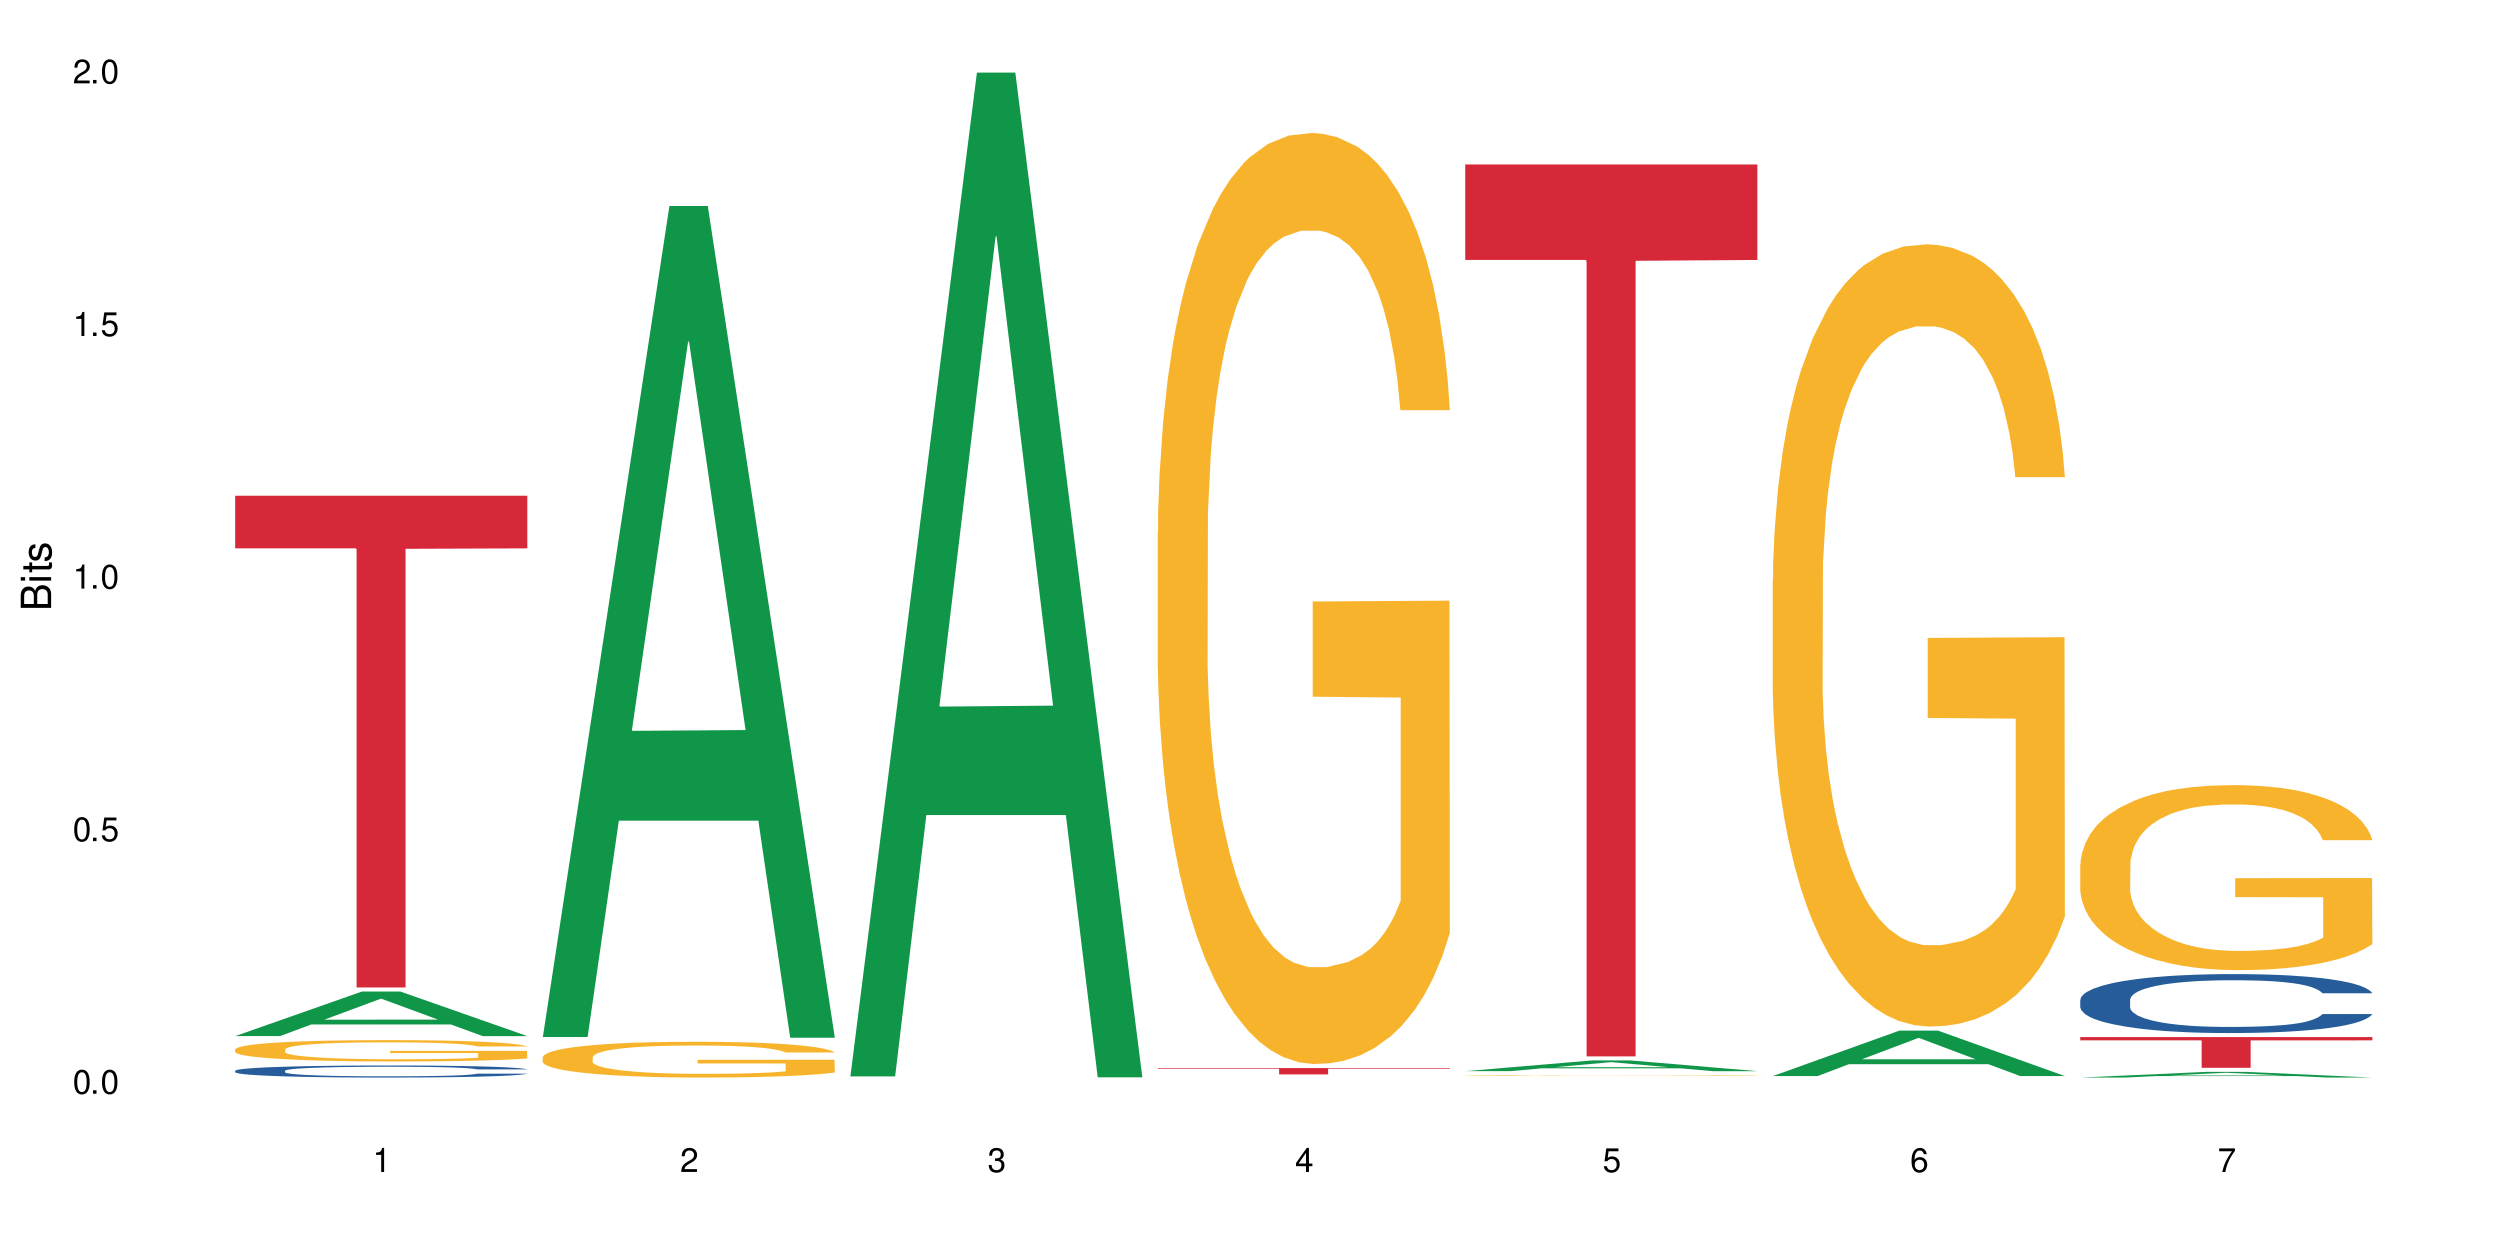 <?xml version="1.0" encoding="UTF-8"?>
<svg xmlns="http://www.w3.org/2000/svg" xmlns:xlink="http://www.w3.org/1999/xlink" width="720" height="360" viewBox="0 0 720 360">
<defs>
<g>
<g id="glyph-0-0">
</g>
<g id="glyph-0-1">
<path d="M 2.641 -6.938 C 2 -6.938 1.422 -6.656 1.078 -6.172 C 0.641 -5.562 0.406 -4.641 0.406 -3.359 C 0.406 -1.016 1.188 0.219 2.641 0.219 C 4.078 0.219 4.859 -1.016 4.859 -3.297 C 4.859 -4.641 4.656 -5.547 4.203 -6.172 C 3.844 -6.656 3.281 -6.938 2.641 -6.938 Z M 2.641 -6.188 C 3.547 -6.188 4 -5.25 4 -3.375 C 4 -1.406 3.562 -0.484 2.625 -0.484 C 1.734 -0.484 1.281 -1.438 1.281 -3.344 C 1.281 -5.25 1.734 -6.188 2.641 -6.188 Z M 2.641 -6.188 "/>
</g>
<g id="glyph-0-2">
<path d="M 1.828 -1 L 0.828 -1 L 0.828 0 L 1.828 0 Z M 1.828 -1 "/>
</g>
<g id="glyph-0-3">
<path d="M 4.562 -6.797 L 1.062 -6.797 L 0.547 -3.094 L 1.328 -3.094 C 1.719 -3.562 2.047 -3.734 2.578 -3.734 C 3.484 -3.734 4.062 -3.109 4.062 -2.094 C 4.062 -1.125 3.484 -0.531 2.578 -0.531 C 1.828 -0.531 1.375 -0.906 1.188 -1.672 L 0.328 -1.672 C 0.453 -1.109 0.547 -0.844 0.75 -0.594 C 1.125 -0.078 1.828 0.219 2.594 0.219 C 3.969 0.219 4.922 -0.781 4.922 -2.219 C 4.922 -3.562 4.031 -4.484 2.719 -4.484 C 2.25 -4.484 1.859 -4.359 1.469 -4.062 L 1.734 -5.969 L 4.562 -5.969 Z M 4.562 -6.797 "/>
</g>
<g id="glyph-0-4">
<path d="M 2.484 -4.938 L 2.484 0 L 3.328 0 L 3.328 -6.938 L 2.766 -6.938 C 2.469 -5.875 2.281 -5.734 0.984 -5.562 L 0.984 -4.938 Z M 2.484 -4.938 "/>
</g>
<g id="glyph-0-5">
<path d="M 4.859 -0.828 L 1.281 -0.828 C 1.359 -1.406 1.672 -1.781 2.5 -2.281 L 3.469 -2.828 C 4.406 -3.344 4.906 -4.062 4.906 -4.906 C 4.906 -5.484 4.672 -6.031 4.266 -6.406 C 3.859 -6.766 3.375 -6.938 2.719 -6.938 C 1.859 -6.938 1.219 -6.625 0.844 -6.031 C 0.609 -5.672 0.5 -5.234 0.484 -4.531 L 1.328 -4.531 C 1.359 -5.016 1.406 -5.281 1.531 -5.516 C 1.75 -5.938 2.188 -6.203 2.703 -6.203 C 3.469 -6.203 4.031 -5.641 4.031 -4.891 C 4.031 -4.344 3.719 -3.859 3.125 -3.516 L 2.234 -3 C 0.812 -2.172 0.406 -1.531 0.328 -0.016 L 4.859 -0.016 Z M 4.859 -0.828 "/>
</g>
<g id="glyph-0-6">
<path d="M 2.125 -3.188 L 2.578 -3.188 C 3.5 -3.188 3.984 -2.766 3.984 -1.922 C 3.984 -1.062 3.469 -0.531 2.594 -0.531 C 1.656 -0.531 1.203 -1 1.156 -2.016 L 0.312 -2.016 C 0.344 -1.453 0.438 -1.094 0.609 -0.781 C 0.953 -0.109 1.625 0.219 2.547 0.219 C 3.953 0.219 4.859 -0.625 4.859 -1.938 C 4.859 -2.828 4.516 -3.297 3.703 -3.594 C 4.344 -3.844 4.656 -4.328 4.656 -5.031 C 4.656 -6.219 3.875 -6.938 2.578 -6.938 C 1.203 -6.938 0.484 -6.172 0.453 -4.703 L 1.297 -4.703 C 1.312 -5.125 1.344 -5.359 1.453 -5.578 C 1.641 -5.969 2.062 -6.203 2.594 -6.203 C 3.344 -6.203 3.797 -5.75 3.797 -5 C 3.797 -4.516 3.609 -4.219 3.25 -4.047 C 3.016 -3.953 2.703 -3.922 2.125 -3.906 Z M 2.125 -3.188 "/>
</g>
<g id="glyph-0-7">
<path d="M 3.141 -1.672 L 3.141 0 L 3.984 0 L 3.984 -1.672 L 4.984 -1.672 L 4.984 -2.438 L 3.984 -2.438 L 3.984 -6.938 L 3.359 -6.938 L 0.266 -2.578 L 0.266 -1.672 Z M 3.141 -2.438 L 1 -2.438 L 3.141 -5.5 Z M 3.141 -2.438 "/>
</g>
<g id="glyph-0-8">
<path d="M 4.781 -5.125 C 4.609 -6.266 3.891 -6.938 2.844 -6.938 C 2.094 -6.938 1.422 -6.578 1.031 -5.953 C 0.594 -5.266 0.406 -4.422 0.406 -3.172 C 0.406 -2 0.578 -1.25 0.984 -0.641 C 1.359 -0.078 1.953 0.219 2.703 0.219 C 3.984 0.219 4.922 -0.75 4.922 -2.094 C 4.922 -3.375 4.062 -4.281 2.844 -4.281 C 2.172 -4.281 1.641 -4.031 1.281 -3.516 C 1.281 -5.234 1.828 -6.188 2.797 -6.188 C 3.391 -6.188 3.797 -5.797 3.938 -5.125 Z M 2.734 -3.531 C 3.547 -3.531 4.062 -2.953 4.062 -2.031 C 4.062 -1.156 3.484 -0.531 2.703 -0.531 C 1.922 -0.531 1.328 -1.188 1.328 -2.078 C 1.328 -2.938 1.906 -3.531 2.734 -3.531 Z M 2.734 -3.531 "/>
</g>
<g id="glyph-0-9">
<path d="M 4.984 -6.797 L 0.438 -6.797 L 0.438 -5.969 L 4.109 -5.969 C 2.5 -3.656 1.828 -2.234 1.328 0 L 2.219 0 C 2.594 -2.172 3.453 -4.047 4.984 -6.094 Z M 4.984 -6.797 "/>
</g>
<g id="glyph-1-0">
</g>
<g id="glyph-1-1">
<path d="M 0 -0.953 L 0 -4.891 C 0 -5.719 -0.234 -6.344 -0.734 -6.797 C -1.188 -7.234 -1.812 -7.469 -2.5 -7.469 C -3.547 -7.469 -4.188 -7 -4.625 -5.875 C -4.984 -6.688 -5.625 -7.094 -6.531 -7.094 C -7.172 -7.094 -7.734 -6.859 -8.141 -6.391 C -8.562 -5.922 -8.75 -5.344 -8.75 -4.5 L -8.75 -0.953 Z M -4.984 -2.062 L -7.766 -2.062 L -7.766 -4.219 C -7.766 -4.844 -7.688 -5.203 -7.453 -5.5 C -7.219 -5.812 -6.859 -5.969 -6.375 -5.969 C -5.891 -5.969 -5.531 -5.812 -5.297 -5.5 C -5.062 -5.203 -4.984 -4.844 -4.984 -4.219 Z M -0.984 -2.062 L -4 -2.062 L -4 -4.781 C -4 -5.766 -3.438 -6.359 -2.484 -6.359 C -1.547 -6.359 -0.984 -5.766 -0.984 -4.781 Z M -0.984 -2.062 "/>
</g>
<g id="glyph-1-2">
<path d="M -6.281 -1.797 L -6.281 -0.797 L 0 -0.797 L 0 -1.797 Z M -8.75 -1.797 L -8.75 -0.797 L -7.484 -0.797 L -7.484 -1.797 Z M -8.75 -1.797 "/>
</g>
<g id="glyph-1-3">
<path d="M -6.281 -3.047 L -6.281 -2.016 L -8.016 -2.016 L -8.016 -1.016 L -6.281 -1.016 L -6.281 -0.172 L -5.469 -0.172 L -5.469 -1.016 L -0.719 -1.016 C -0.078 -1.016 0.281 -1.453 0.281 -2.234 C 0.281 -2.5 0.25 -2.719 0.188 -3.047 L -0.641 -3.047 C -0.609 -2.906 -0.594 -2.766 -0.594 -2.562 C -0.594 -2.141 -0.719 -2.016 -1.156 -2.016 L -5.469 -2.016 L -5.469 -3.047 Z M -6.281 -3.047 "/>
</g>
<g id="glyph-1-4">
<path d="M -4.531 -5.25 C -5.766 -5.25 -6.469 -4.422 -6.469 -2.969 C -6.469 -1.516 -5.719 -0.562 -4.547 -0.562 C -3.562 -0.562 -3.094 -1.062 -2.734 -2.562 L -2.516 -3.484 C -2.344 -4.188 -2.094 -4.469 -1.641 -4.469 C -1.047 -4.469 -0.641 -3.875 -0.641 -3 C -0.641 -2.453 -0.797 -2 -1.062 -1.75 C -1.25 -1.594 -1.422 -1.531 -1.875 -1.469 L -1.875 -0.406 C -0.422 -0.453 0.281 -1.266 0.281 -2.922 C 0.281 -4.5 -0.5 -5.516 -1.719 -5.516 C -2.656 -5.516 -3.172 -4.984 -3.469 -3.734 L -3.703 -2.766 C -3.891 -1.953 -4.156 -1.609 -4.594 -1.609 C -5.188 -1.609 -5.547 -2.125 -5.547 -2.938 C -5.547 -3.75 -5.203 -4.172 -4.531 -4.203 Z M -4.531 -5.25 "/>
</g>
</g>
</defs>
<rect x="-72" y="-36" width="864" height="432" fill="rgb(100%, 100%, 100%)" fill-opacity="1"/>
<path fill-rule="nonzero" fill="rgb(6.275%, 58.824%, 28.235%)" fill-opacity="1" d="M 67.73 298.383 L 67.82 298.371 L 104.227 285.559 L 115.281 285.559 L 151.867 298.398 L 139.012 298.398 L 129.844 295.047 L 89.664 295.047 L 80.676 298.383 L 67.73 298.383 L 93.527 293.66 L 126.156 293.648 L 109.887 287.656 L 109.707 287.645 L 109.527 287.684 L 93.438 293.648 L 93.527 293.66 Z M 67.73 298.383 "/>
<path fill-rule="nonzero" fill="rgb(14.51%, 36.078%, 60%)" fill-opacity="1" d="M 67.73 308.375 L 67.832 308.371 L 67.832 308.297 L 68.141 308.176 L 68.859 308.023 L 69.578 307.918 L 71.426 307.73 L 73.988 307.551 L 76.656 307.41 L 78.605 307.328 L 80.352 307.266 L 84.352 307.148 L 86.918 307.086 L 89.688 307.035 L 93.074 306.98 L 95.535 306.949 L 101.078 306.898 L 105.18 306.875 L 108.363 306.867 L 115.238 306.867 L 119.34 306.879 L 122.316 306.895 L 125.598 306.918 L 128.371 306.949 L 133.191 307.02 L 137.5 307.105 L 139.449 307.156 L 142.527 307.254 L 144.891 307.352 L 146.531 307.434 L 148.379 307.551 L 150.02 307.691 L 151.25 307.855 L 151.867 307.992 L 137.5 307.992 L 136.785 307.863 L 135.961 307.766 L 134.422 307.637 L 132.883 307.543 L 130.73 307.453 L 128.781 307.391 L 126.113 307.332 L 123.754 307.293 L 121.289 307.266 L 118.93 307.246 L 114.414 307.227 L 109.184 307.227 L 107.234 307.234 L 103.23 307.258 L 101.078 307.281 L 98 307.324 L 95.844 307.367 L 93.281 307.43 L 91.535 307.484 L 89.379 307.566 L 87.84 307.641 L 86.098 307.742 L 85.07 307.824 L 84.148 307.91 L 83.328 308.016 L 82.711 308.129 L 82.301 308.246 L 82.094 308.359 L 82.094 308.852 L 82.301 308.965 L 82.812 309.098 L 84.148 309.289 L 86.098 309.461 L 88.355 309.594 L 90.508 309.688 L 91.742 309.73 L 93.383 309.781 L 95.945 309.848 L 99.641 309.91 L 101.797 309.934 L 105.078 309.961 L 108.465 309.973 L 112.98 309.973 L 116.98 309.961 L 119.648 309.945 L 122.418 309.918 L 126.215 309.863 L 128.574 309.812 L 130.629 309.754 L 132.168 309.695 L 133.191 309.645 L 134.73 309.543 L 135.961 309.438 L 136.887 309.324 L 137.5 309.219 L 151.867 309.219 L 151.25 309.344 L 150.328 309.469 L 149.402 309.559 L 147.969 309.672 L 146.324 309.77 L 143.965 309.879 L 142.016 309.953 L 139.449 310.031 L 137.09 310.094 L 134.527 310.148 L 130.73 310.211 L 128.266 310.242 L 125.598 310.27 L 122.418 310.297 L 118.418 310.316 L 114.109 310.332 L 110.105 310.332 L 105.797 310.328 L 102.617 310.316 L 98.41 310.285 L 93.176 310.23 L 89.379 310.168 L 86.406 310.109 L 83.84 310.047 L 80.969 309.961 L 77.273 309.82 L 75.016 309.711 L 73.477 309.625 L 71.734 309.5 L 70.5 309.391 L 69.066 309.211 L 68.039 308.988 L 67.73 308.812 Z M 67.73 308.375 "/>
<path fill-rule="nonzero" fill="rgb(96.863%, 70.196%, 16.863%)" fill-opacity="1" d="M 67.73 302.191 L 67.832 302.184 L 67.832 302.074 L 68.242 301.82 L 69.27 301.473 L 70.605 301.188 L 72.039 300.961 L 72.965 300.844 L 74.504 300.676 L 75.836 300.551 L 79.223 300.301 L 83.531 300.062 L 85.891 299.965 L 88.559 299.867 L 92.355 299.762 L 94.102 299.723 L 99.438 299.633 L 105.488 299.574 L 112.16 299.559 L 115.238 299.566 L 119.441 299.586 L 125.188 299.648 L 128.473 299.703 L 131.039 299.762 L 133.707 299.832 L 136.988 299.945 L 140.066 300.082 L 142.527 300.215 L 144.992 300.383 L 147.043 300.562 L 148.789 300.758 L 150.328 300.996 L 151.25 301.191 L 151.867 301.387 L 137.605 301.387 L 136.785 301.191 L 135.859 301.039 L 134.32 300.855 L 132.781 300.719 L 131.242 300.613 L 128.371 300.469 L 125.906 300.379 L 122.828 300.301 L 119.855 300.25 L 116.469 300.215 L 114.414 300.203 L 108.977 300.203 L 104.055 300.242 L 101.18 300.289 L 99.129 300.332 L 96.254 300.418 L 94.512 300.484 L 93.484 300.531 L 90.406 300.703 L 88.355 300.859 L 87.227 300.969 L 85.789 301.137 L 84.762 301.289 L 83.633 301.512 L 83.02 301.68 L 82.199 302.062 L 82.094 303.07 L 82.402 303.285 L 83.02 303.516 L 83.84 303.719 L 85.07 303.93 L 86.301 304.094 L 88.457 304.312 L 90.305 304.457 L 91.742 304.555 L 94.512 304.703 L 95.641 304.754 L 98.309 304.855 L 101.078 304.934 L 104.465 305.004 L 107.027 305.035 L 111.133 305.062 L 116.363 305.062 L 122.52 305.031 L 126.422 304.984 L 129.09 304.941 L 130.832 304.902 L 132.988 304.84 L 134.527 304.785 L 135.961 304.723 L 137.707 304.625 L 137.707 303.285 L 112.363 303.281 L 112.363 302.652 L 151.762 302.645 L 151.867 304.84 L 149.711 304.992 L 147.043 305.137 L 144.48 305.25 L 141.812 305.344 L 138.016 305.449 L 134.938 305.52 L 130.215 305.598 L 125.906 305.648 L 121.395 305.68 L 117.391 305.699 L 112.672 305.703 L 108.465 305.691 L 103.949 305.66 L 100.359 305.613 L 97.074 305.559 L 93.793 305.484 L 89.688 305.367 L 87.02 305.27 L 84.25 305.152 L 81.48 305.012 L 79.016 304.863 L 77.375 304.742 L 75.734 304.609 L 73.988 304.441 L 72.348 304.25 L 71.117 304.074 L 69.988 303.879 L 69.168 303.695 L 68.348 303.441 L 67.938 303.238 L 67.73 303.066 Z M 67.73 302.191 "/>
<path fill-rule="nonzero" fill="rgb(83.922%, 15.686%, 22.353%)" fill-opacity="1" d="M 67.73 142.766 L 151.867 142.766 L 151.867 157.926 L 116.801 158.059 L 116.801 284.398 L 102.695 284.398 L 102.695 158.191 L 102.488 157.926 L 67.73 157.926 Z M 67.73 142.766 "/>
<path fill-rule="nonzero" fill="rgb(6.275%, 58.824%, 28.235%)" fill-opacity="1" d="M 156.293 298.648 L 156.383 298.426 L 192.789 59.332 L 203.844 59.332 L 240.43 298.875 L 227.574 298.875 L 218.406 236.344 L 178.227 236.344 L 169.238 298.648 L 156.293 298.648 L 182.094 210.48 L 214.723 210.254 L 198.453 98.469 L 198.273 98.242 L 198.094 98.918 L 182.004 210.254 L 182.094 210.48 Z M 156.293 298.648 "/>
<path fill-rule="nonzero" fill="rgb(96.863%, 70.196%, 16.863%)" fill-opacity="1" d="M 156.293 304.445 L 156.398 304.438 L 156.398 304.25 L 156.809 303.828 L 157.832 303.242 L 159.168 302.762 L 160.605 302.387 L 161.527 302.191 L 163.066 301.906 L 164.398 301.699 L 167.785 301.277 L 172.094 300.883 L 174.457 300.715 L 177.121 300.555 L 180.918 300.375 L 182.664 300.309 L 188 300.16 L 194.051 300.066 L 200.723 300.035 L 203.801 300.047 L 208.008 300.082 L 213.754 300.188 L 217.035 300.281 L 219.602 300.375 L 222.27 300.496 L 225.551 300.684 L 228.629 300.91 L 231.094 301.137 L 233.555 301.418 L 235.605 301.719 L 237.352 302.047 L 238.891 302.445 L 239.812 302.773 L 240.43 303.102 L 226.168 303.102 L 225.348 302.773 L 224.422 302.52 L 222.883 302.207 L 221.344 301.984 L 219.805 301.805 L 216.934 301.559 L 214.473 301.41 L 211.395 301.277 L 208.418 301.191 L 205.031 301.137 L 202.98 301.117 L 197.543 301.117 L 192.617 301.184 L 189.742 301.258 L 187.691 301.336 L 184.816 301.477 L 183.074 301.59 L 182.047 301.664 L 178.969 301.953 L 176.918 302.219 L 175.789 302.398 L 174.352 302.68 L 173.328 302.934 L 172.199 303.309 L 171.582 303.59 L 170.762 304.23 L 170.66 305.922 L 170.965 306.281 L 171.582 306.668 L 172.402 307.004 L 173.633 307.363 L 174.867 307.637 L 177.02 308 L 178.867 308.246 L 180.305 308.406 L 183.074 308.66 L 184.203 308.746 L 186.871 308.914 L 189.641 309.047 L 193.027 309.16 L 195.59 309.215 L 199.695 309.262 L 204.93 309.262 L 211.086 309.207 L 214.984 309.129 L 217.652 309.055 L 219.395 308.988 L 221.551 308.887 L 223.09 308.793 L 224.527 308.688 L 226.27 308.527 L 226.27 306.281 L 200.926 306.27 L 200.926 305.219 L 240.328 305.207 L 240.43 308.887 L 238.273 309.141 L 235.605 309.383 L 233.043 309.57 L 230.375 309.73 L 226.578 309.91 L 223.5 310.023 L 218.781 310.156 L 214.473 310.238 L 209.957 310.297 L 205.953 310.324 L 201.234 310.332 L 197.027 310.316 L 192.512 310.258 L 188.922 310.184 L 185.641 310.09 L 182.355 309.969 L 178.25 309.77 L 175.582 309.609 L 172.812 309.414 L 170.043 309.176 L 167.582 308.922 L 165.938 308.727 L 164.297 308.5 L 162.555 308.219 L 160.91 307.898 L 159.68 307.605 L 158.551 307.277 L 157.73 306.969 L 156.91 306.543 L 156.5 306.207 L 156.293 305.914 Z M 156.293 304.445 "/>
<path fill-rule="nonzero" fill="rgb(6.275%, 58.824%, 28.235%)" fill-opacity="1" d="M 244.859 310.008 L 244.949 309.734 L 281.352 20.902 L 292.41 20.902 L 328.992 310.281 L 316.141 310.281 L 306.969 234.742 L 266.789 234.742 L 257.801 310.008 L 244.859 310.008 L 270.656 203.496 L 303.285 203.223 L 287.016 68.18 L 286.836 67.91 L 286.656 68.727 L 270.566 203.223 L 270.656 203.496 Z M 244.859 310.008 "/>
<path fill-rule="nonzero" fill="rgb(96.863%, 70.196%, 16.863%)" fill-opacity="1" d="M 333.422 153.148 L 333.523 152.902 L 333.523 148.008 L 333.934 136.988 L 334.961 121.805 L 336.293 109.316 L 337.73 99.52 L 338.652 94.375 L 340.191 87.031 L 341.527 81.645 L 344.914 70.621 L 349.223 60.336 L 351.582 55.93 L 354.25 51.766 L 358.047 47.113 L 359.789 45.398 L 365.125 41.48 L 371.18 39.031 L 377.848 38.297 L 380.926 38.543 L 385.133 39.523 L 390.879 42.215 L 394.164 44.664 L 396.727 47.113 L 399.395 50.297 L 402.68 55.195 L 405.758 61.074 L 408.219 66.949 L 410.684 74.297 L 412.734 82.133 L 414.477 90.703 L 416.016 100.988 L 416.941 109.559 L 417.555 118.129 L 403.293 118.129 L 402.473 109.559 L 401.551 102.949 L 400.012 94.867 L 398.473 88.988 L 396.934 84.336 L 394.059 77.969 L 391.598 74.051 L 388.52 70.621 L 385.543 68.418 L 382.156 66.949 L 380.105 66.461 L 374.668 66.461 L 369.742 68.176 L 366.871 70.133 L 364.816 72.094 L 361.945 75.766 L 360.199 78.703 L 359.176 80.664 L 356.098 88.254 L 354.043 95.109 L 352.914 99.766 L 351.48 107.109 L 350.453 113.723 L 349.324 123.52 L 348.711 130.863 L 347.887 147.516 L 347.785 191.598 L 348.094 200.902 L 348.711 210.941 L 349.531 219.758 L 350.762 229.062 L 351.992 236.164 L 354.148 245.715 L 355.992 252.082 L 357.43 256.246 L 360.199 262.859 L 361.328 265.062 L 363.996 269.469 L 366.766 272.898 L 370.152 275.836 L 372.719 277.305 L 376.824 278.531 L 382.055 278.531 L 388.211 277.062 L 392.109 275.102 L 394.777 273.145 L 396.523 271.43 L 398.676 268.734 L 400.215 266.285 L 401.652 263.594 L 403.398 259.43 L 403.398 200.902 L 378.055 200.656 L 378.055 173.23 L 417.453 172.984 L 417.555 268.734 L 415.402 275.348 L 412.734 281.715 L 410.168 286.609 L 407.5 290.773 L 403.703 295.426 L 400.625 298.367 L 395.906 301.793 L 391.598 304 L 387.082 305.469 L 383.082 306.203 L 378.363 306.445 L 374.156 305.957 L 369.641 304.488 L 366.051 302.527 L 362.766 300.078 L 359.484 296.895 L 355.379 291.754 L 352.711 287.59 L 349.941 282.449 L 347.172 276.324 L 344.707 269.715 L 343.066 264.57 L 341.426 258.695 L 339.68 251.348 L 338.039 243.023 L 336.809 235.43 L 335.68 226.859 L 334.859 218.777 L 334.035 207.758 L 333.625 198.941 L 333.422 191.352 Z M 333.422 153.148 "/>
<path fill-rule="nonzero" fill="rgb(83.922%, 15.686%, 22.353%)" fill-opacity="1" d="M 333.422 307.609 L 417.555 307.609 L 417.555 307.805 L 382.492 307.805 L 382.492 309.426 L 368.383 309.426 L 368.383 307.809 L 368.18 307.805 L 333.422 307.805 Z M 333.422 307.609 "/>
<path fill-rule="nonzero" fill="rgb(6.275%, 58.824%, 28.235%)" fill-opacity="1" d="M 421.984 308.492 L 422.074 308.492 L 458.48 305.402 L 469.535 305.402 L 506.121 308.496 L 493.266 308.496 L 484.098 307.688 L 443.918 307.688 L 434.93 308.492 L 421.984 308.492 L 447.781 307.355 L 480.41 307.352 L 464.141 305.906 L 463.961 305.906 L 463.781 305.914 L 447.691 307.352 L 447.781 307.355 Z M 421.984 308.492 "/>
<path fill-rule="nonzero" fill="rgb(96.863%, 70.196%, 16.863%)" fill-opacity="1" d="M 421.984 309.742 L 422.086 309.742 L 422.086 309.738 L 422.496 309.73 L 423.523 309.719 L 424.859 309.711 L 426.293 309.703 L 427.219 309.699 L 428.758 309.691 L 430.09 309.688 L 433.477 309.68 L 437.785 309.676 L 440.145 309.672 L 442.812 309.668 L 446.609 309.664 L 448.355 309.664 L 453.688 309.66 L 479.441 309.66 L 482.727 309.664 L 485.293 309.664 L 487.957 309.668 L 491.242 309.672 L 494.32 309.676 L 496.781 309.68 L 499.246 309.684 L 501.297 309.691 L 503.043 309.695 L 504.582 309.703 L 505.504 309.711 L 506.121 309.715 L 491.859 309.715 L 491.035 309.711 L 490.113 309.703 L 485.496 309.691 L 482.625 309.688 L 480.16 309.684 L 477.082 309.68 L 455.434 309.68 L 453.383 309.684 L 450.508 309.684 L 448.766 309.688 L 447.738 309.688 L 444.66 309.695 L 442.609 309.699 L 441.48 309.703 L 440.043 309.707 L 439.016 309.711 L 437.887 309.719 L 437.273 309.727 L 436.453 309.738 L 436.348 309.77 L 437.273 309.781 L 438.094 309.789 L 439.324 309.797 L 440.555 309.801 L 442.711 309.809 L 444.559 309.812 L 445.992 309.812 L 448.766 309.82 L 449.895 309.82 L 452.562 309.824 L 455.332 309.828 L 461.281 309.828 L 465.387 309.832 L 470.617 309.832 L 476.773 309.828 L 483.34 309.828 L 485.086 309.824 L 487.242 309.824 L 488.781 309.82 L 490.215 309.82 L 491.961 309.816 L 491.961 309.773 L 466.617 309.773 L 466.617 309.754 L 506.016 309.754 L 506.121 309.824 L 503.965 309.828 L 501.297 309.832 L 498.73 309.836 L 496.066 309.84 L 492.27 309.844 L 489.191 309.844 L 484.469 309.848 L 475.645 309.848 L 471.645 309.852 L 462.719 309.852 L 458.203 309.848 L 451.328 309.848 L 448.047 309.844 L 443.941 309.84 L 441.273 309.836 L 435.734 309.828 L 433.27 309.824 L 429.988 309.816 L 428.242 309.812 L 426.602 309.805 L 425.371 309.801 L 424.242 309.793 L 423.422 309.789 L 422.602 309.781 L 422.191 309.773 L 421.984 309.77 Z M 421.984 309.742 "/>
<path fill-rule="nonzero" fill="rgb(83.922%, 15.686%, 22.353%)" fill-opacity="1" d="M 421.984 47.371 L 506.121 47.371 L 506.121 74.867 L 471.055 75.109 L 471.055 304.238 L 456.945 304.238 L 456.945 75.352 L 456.742 74.867 L 421.984 74.867 Z M 421.984 47.371 "/>
<path fill-rule="nonzero" fill="rgb(6.275%, 58.824%, 28.235%)" fill-opacity="1" d="M 510.547 309.898 L 510.637 309.887 L 547.043 296.809 L 558.098 296.809 L 594.684 309.91 L 581.828 309.91 L 572.66 306.488 L 532.48 306.488 L 523.492 309.898 L 510.547 309.898 L 536.348 305.074 L 568.977 305.062 L 552.707 298.949 L 552.527 298.938 L 552.348 298.977 L 536.258 305.062 L 536.348 305.074 Z M 510.547 309.898 "/>
<path fill-rule="nonzero" fill="rgb(96.863%, 70.196%, 16.863%)" fill-opacity="1" d="M 510.547 166.852 L 510.652 166.648 L 510.652 162.531 L 511.062 153.273 L 512.086 140.516 L 513.422 130.023 L 514.855 121.793 L 515.781 117.473 L 517.32 111.301 L 518.652 106.773 L 522.039 97.516 L 526.348 88.875 L 528.707 85.172 L 531.375 81.676 L 535.172 77.766 L 536.918 76.324 L 542.254 73.035 L 548.305 70.977 L 554.977 70.359 L 558.055 70.566 L 562.262 71.387 L 568.008 73.652 L 571.289 75.707 L 573.855 77.766 L 576.523 80.441 L 579.805 84.555 L 582.883 89.492 L 585.348 94.43 L 587.809 100.602 L 589.859 107.188 L 591.605 114.387 L 593.145 123.027 L 594.066 130.23 L 594.684 137.43 L 580.422 137.43 L 579.602 130.23 L 578.676 124.676 L 577.137 117.887 L 575.598 112.949 L 574.059 109.039 L 571.188 103.688 L 568.723 100.398 L 565.645 97.516 L 562.672 95.664 L 559.285 94.43 L 557.234 94.02 L 551.793 94.02 L 546.871 95.461 L 543.996 97.105 L 541.945 98.75 L 539.07 101.836 L 537.328 104.305 L 536.301 105.953 L 533.223 112.332 L 531.172 118.09 L 530.043 122 L 528.605 128.172 L 527.582 133.727 L 526.453 141.957 L 525.836 148.129 L 525.016 162.121 L 524.914 199.152 L 525.219 206.973 L 525.836 215.406 L 526.656 222.816 L 527.887 230.633 L 529.121 236.598 L 531.273 244.625 L 533.121 249.973 L 534.559 253.469 L 537.328 259.023 L 538.457 260.875 L 541.125 264.582 L 543.895 267.461 L 547.281 269.93 L 549.844 271.164 L 553.949 272.191 L 559.184 272.191 L 565.34 270.957 L 569.238 269.312 L 571.906 267.668 L 573.648 266.227 L 575.805 263.965 L 577.344 261.906 L 578.781 259.641 L 580.523 256.145 L 580.523 206.973 L 555.18 206.766 L 555.18 183.723 L 594.582 183.516 L 594.684 263.965 L 592.527 269.52 L 589.859 274.867 L 587.297 278.98 L 584.629 282.48 L 580.832 286.391 L 577.754 288.859 L 573.035 291.738 L 568.723 293.59 L 564.211 294.824 L 560.207 295.441 L 555.488 295.648 L 551.281 295.234 L 546.766 294 L 543.176 292.355 L 539.895 290.297 L 536.609 287.625 L 532.504 283.305 L 529.836 279.805 L 527.066 275.484 L 524.297 270.34 L 521.836 264.785 L 520.191 260.465 L 518.551 255.527 L 516.809 249.355 L 515.164 242.359 L 513.934 235.98 L 512.805 228.781 L 511.984 221.992 L 511.164 212.734 L 510.754 205.328 L 510.547 198.949 Z M 510.547 166.852 "/>
<path fill-rule="nonzero" fill="rgb(6.275%, 58.824%, 28.235%)" fill-opacity="1" d="M 599.113 310.332 L 599.203 310.332 L 635.605 308.691 L 646.664 308.691 L 683.246 310.332 L 670.395 310.332 L 661.223 309.906 L 621.043 309.906 L 612.055 310.332 L 599.113 310.332 L 624.91 309.727 L 657.539 309.727 L 641.27 308.957 L 641.09 308.957 L 640.91 308.961 L 624.82 309.727 L 624.91 309.727 Z M 599.113 310.332 "/>
<path fill-rule="nonzero" fill="rgb(14.51%, 36.078%, 60%)" fill-opacity="1" d="M 599.113 287.934 L 599.215 287.918 L 599.215 287.547 L 599.523 286.957 L 600.238 286.215 L 600.957 285.703 L 602.805 284.789 L 605.371 283.902 L 608.039 283.223 L 609.988 282.82 L 611.73 282.508 L 615.734 281.934 L 618.297 281.641 L 621.07 281.379 L 624.453 281.113 L 626.918 280.957 L 632.457 280.711 L 636.562 280.602 L 639.742 280.555 L 646.617 280.555 L 650.723 280.617 L 653.695 280.695 L 656.98 280.82 L 659.75 280.957 L 664.574 281.301 L 668.883 281.734 L 670.832 281.98 L 673.91 282.461 L 676.27 282.926 L 677.91 283.332 L 679.758 283.902 L 681.398 284.602 L 682.633 285.391 L 683.246 286.059 L 668.883 286.059 L 668.164 285.438 L 667.344 284.957 L 665.805 284.324 L 664.266 283.875 L 662.109 283.422 L 660.16 283.129 L 657.492 282.836 L 655.133 282.648 L 652.672 282.508 L 650.312 282.414 L 645.797 282.324 L 640.562 282.324 L 638.613 282.355 L 634.613 282.477 L 632.457 282.586 L 629.379 282.805 L 627.227 283.004 L 624.66 283.316 L 622.914 283.578 L 620.762 283.98 L 619.223 284.34 L 617.477 284.852 L 616.453 285.238 L 615.527 285.672 L 614.707 286.184 L 614.09 286.727 L 613.68 287.301 L 613.477 287.859 L 613.477 290.262 L 613.68 290.82 L 614.195 291.469 L 615.527 292.414 L 617.477 293.238 L 619.734 293.891 L 621.891 294.355 L 623.121 294.57 L 624.762 294.82 L 627.328 295.129 L 631.02 295.438 L 633.176 295.562 L 636.461 295.688 L 639.844 295.75 L 644.359 295.75 L 648.359 295.688 L 651.027 295.609 L 653.801 295.484 L 657.594 295.223 L 659.957 294.973 L 662.008 294.68 L 663.547 294.387 L 664.574 294.137 L 666.113 293.656 L 667.344 293.129 L 668.266 292.586 L 668.883 292.059 L 683.246 292.059 L 682.633 292.68 L 681.707 293.285 L 680.785 293.734 L 679.348 294.277 L 677.707 294.758 L 675.348 295.301 L 673.398 295.656 L 670.832 296.043 L 668.473 296.34 L 665.906 296.602 L 662.109 296.91 L 659.648 297.066 L 656.98 297.207 L 653.801 297.332 L 649.797 297.438 L 645.488 297.5 L 641.488 297.516 L 637.176 297.484 L 633.996 297.422 L 629.789 297.285 L 624.559 297.004 L 620.762 296.711 L 617.785 296.414 L 615.219 296.105 L 612.348 295.688 L 608.652 295.004 L 606.395 294.477 L 604.855 294.043 L 603.113 293.438 L 601.883 292.895 L 600.445 292.027 L 599.418 290.926 L 599.113 290.074 Z M 599.113 287.934 "/>
<path fill-rule="nonzero" fill="rgb(96.863%, 70.196%, 16.863%)" fill-opacity="1" d="M 599.113 248.934 L 599.215 248.883 L 599.215 247.91 L 599.625 245.723 L 600.652 242.703 L 601.984 240.223 L 603.422 238.277 L 604.344 237.254 L 605.883 235.797 L 607.219 234.727 L 610.602 232.535 L 614.914 230.492 L 617.273 229.617 L 619.941 228.789 L 623.738 227.863 L 625.48 227.523 L 630.816 226.746 L 636.871 226.258 L 643.539 226.113 L 646.617 226.16 L 650.824 226.355 L 656.57 226.891 L 659.852 227.379 L 662.418 227.863 L 665.086 228.496 L 668.367 229.469 L 671.445 230.637 L 673.91 231.805 L 676.371 233.266 L 678.426 234.824 L 680.168 236.523 L 681.707 238.57 L 682.633 240.273 L 683.246 241.977 L 668.984 241.977 L 668.164 240.273 L 667.242 238.957 L 665.703 237.352 L 664.164 236.184 L 662.625 235.262 L 659.75 233.996 L 657.289 233.215 L 654.211 232.535 L 651.234 232.098 L 647.848 231.805 L 645.797 231.707 L 640.359 231.707 L 635.434 232.047 L 632.559 232.438 L 630.508 232.828 L 627.637 233.559 L 625.891 234.141 L 624.863 234.531 L 621.785 236.039 L 619.734 237.402 L 618.605 238.324 L 617.168 239.785 L 616.145 241.098 L 615.016 243.047 L 614.398 244.504 L 613.578 247.812 L 613.477 256.574 L 613.785 258.422 L 614.398 260.418 L 615.219 262.168 L 616.453 264.016 L 617.684 265.43 L 619.836 267.324 L 621.684 268.59 L 623.121 269.418 L 625.891 270.73 L 627.02 271.168 L 629.688 272.047 L 632.457 272.727 L 635.844 273.312 L 638.41 273.602 L 642.512 273.848 L 647.746 273.848 L 653.902 273.555 L 657.801 273.164 L 660.469 272.777 L 662.211 272.434 L 664.367 271.898 L 665.906 271.414 L 667.344 270.879 L 669.086 270.051 L 669.086 258.422 L 643.742 258.371 L 643.742 252.922 L 683.145 252.875 L 683.246 271.898 L 681.094 273.215 L 678.426 274.477 L 675.859 275.453 L 673.191 276.277 L 669.395 277.203 L 666.316 277.789 L 661.598 278.469 L 657.289 278.906 L 652.773 279.199 L 648.773 279.344 L 644.051 279.395 L 639.844 279.297 L 635.332 279.004 L 631.738 278.613 L 628.457 278.129 L 625.172 277.496 L 621.07 276.473 L 618.402 275.645 L 615.629 274.625 L 612.859 273.406 L 610.398 272.094 L 608.758 271.074 L 607.113 269.906 L 605.371 268.445 L 603.73 266.789 L 602.496 265.281 L 601.367 263.578 L 600.547 261.973 L 599.727 259.785 L 599.316 258.031 L 599.113 256.523 Z M 599.113 248.934 "/>
<path fill-rule="nonzero" fill="rgb(83.922%, 15.686%, 22.353%)" fill-opacity="1" d="M 599.113 298.68 L 683.246 298.68 L 683.246 299.625 L 648.184 299.633 L 648.184 307.527 L 634.074 307.527 L 634.074 299.645 L 633.871 299.625 L 599.113 299.625 Z M 599.113 298.68 "/>
<g fill="rgb(0%, 0%, 0%)" fill-opacity="1">
<use xlink:href="#glyph-0-1" x="20.965" y="314.993"/>
<use xlink:href="#glyph-0-2" x="25.965" y="314.993"/>
<use xlink:href="#glyph-0-1" x="28.965" y="314.993"/>
</g>
<g fill="rgb(0%, 0%, 0%)" fill-opacity="1">
<use xlink:href="#glyph-0-1" x="20.965" y="242.251"/>
<use xlink:href="#glyph-0-2" x="25.965" y="242.251"/>
<use xlink:href="#glyph-0-3" x="28.965" y="242.251"/>
</g>
<g fill="rgb(0%, 0%, 0%)" fill-opacity="1">
<use xlink:href="#glyph-0-4" x="20.965" y="169.509"/>
<use xlink:href="#glyph-0-2" x="25.965" y="169.509"/>
<use xlink:href="#glyph-0-1" x="28.965" y="169.509"/>
</g>
<g fill="rgb(0%, 0%, 0%)" fill-opacity="1">
<use xlink:href="#glyph-0-4" x="20.965" y="96.767"/>
<use xlink:href="#glyph-0-2" x="25.965" y="96.767"/>
<use xlink:href="#glyph-0-3" x="28.965" y="96.767"/>
</g>
<g fill="rgb(0%, 0%, 0%)" fill-opacity="1">
<use xlink:href="#glyph-0-5" x="20.965" y="24.024"/>
<use xlink:href="#glyph-0-2" x="25.965" y="24.024"/>
<use xlink:href="#glyph-0-1" x="28.965" y="24.024"/>
</g>
<g fill="rgb(0%, 0%, 0%)" fill-opacity="1">
<use xlink:href="#glyph-0-4" x="107.297" y="337.532"/>
</g>
<g fill="rgb(0%, 0%, 0%)" fill-opacity="1">
<use xlink:href="#glyph-0-5" x="195.863" y="337.532"/>
</g>
<g fill="rgb(0%, 0%, 0%)" fill-opacity="1">
<use xlink:href="#glyph-0-6" x="284.426" y="337.532"/>
</g>
<g fill="rgb(0%, 0%, 0%)" fill-opacity="1">
<use xlink:href="#glyph-0-7" x="372.988" y="337.532"/>
</g>
<g fill="rgb(0%, 0%, 0%)" fill-opacity="1">
<use xlink:href="#glyph-0-3" x="461.551" y="337.532"/>
</g>
<g fill="rgb(0%, 0%, 0%)" fill-opacity="1">
<use xlink:href="#glyph-0-8" x="550.117" y="337.532"/>
</g>
<g fill="rgb(0%, 0%, 0%)" fill-opacity="1">
<use xlink:href="#glyph-0-9" x="638.68" y="337.532"/>
</g>
<g fill="rgb(0%, 0%, 0%)" fill-opacity="1">
<use xlink:href="#glyph-1-1" x="14.725" y="176.012"/>
<use xlink:href="#glyph-1-2" x="14.725" y="168.012"/>
<use xlink:href="#glyph-1-3" x="14.725" y="165.012"/>
<use xlink:href="#glyph-1-4" x="14.725" y="162.012"/>
</g>
</svg>
